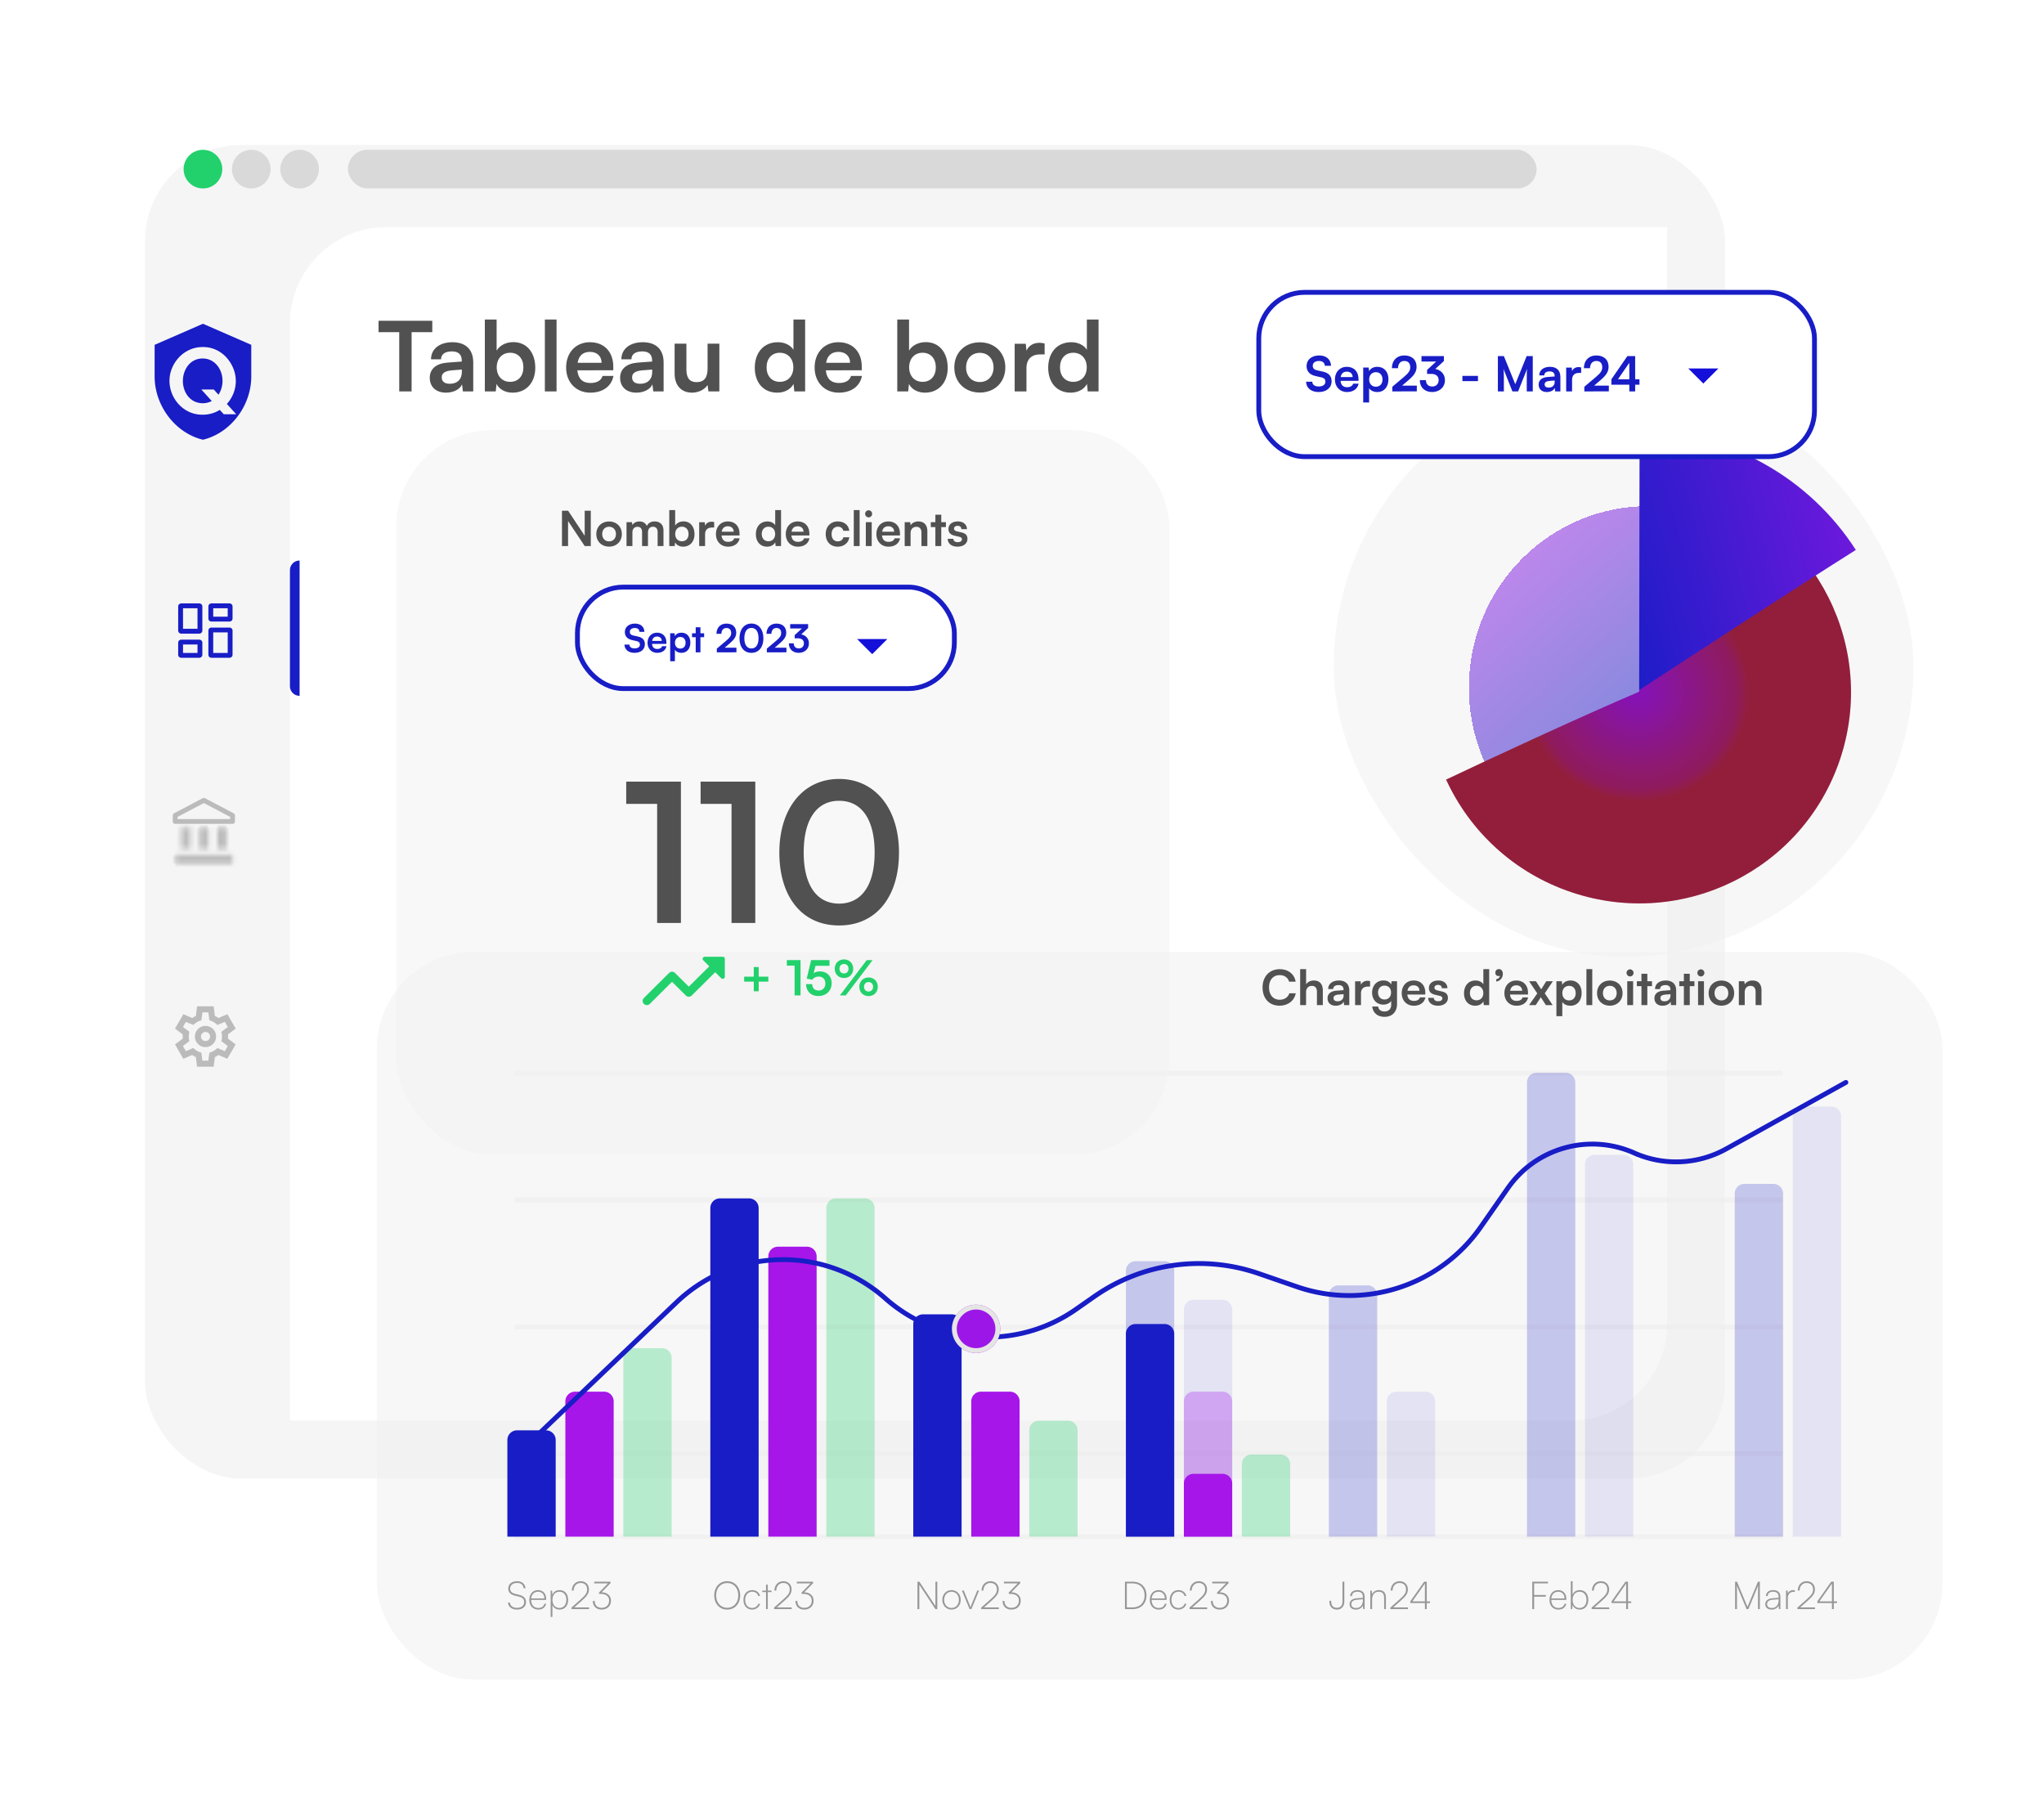 <svg xmlns="http://www.w3.org/2000/svg" width="423" height="373" fill="none"><g filter="url(#a)"><rect width="327" height="276" x="20" y="20" fill="#F5F5F5" rx="20"/></g><g filter="url(#b)"><path fill="#fff" d="M62 69c0-11.046 8.954-20 20-20h265v227c0 11.046-8.954 20-20 20H62V69Z"/></g><path fill="#515151" d="M78.34 68.74v-2.36h11.12v2.36h-4.28V81h-2.56V68.74h-4.28Zm13.977 12.52c-2.1 0-3.38-1.22-3.38-3.08 0-1.82 1.32-2.96 3.66-3.14l2.96-.22v-.22c0-1.34-.8-1.88-2.04-1.88-1.44 0-2.24.6-2.24 1.64h-2.08c0-2.14 1.76-3.54 4.44-3.54 2.66 0 4.3 1.44 4.3 4.18v6h-2.14l-.18-1.46c-.42 1.02-1.76 1.72-3.3 1.72Zm.8-1.84c1.5 0 2.46-.9 2.46-2.42v-.52l-2.06.16c-1.52.14-2.1.64-2.1 1.44 0 .9.6 1.34 1.7 1.34Zm9.477 1.58h-2.26V66.12h2.44v6.44c.64-1.1 1.96-1.76 3.46-1.76 2.82 0 4.54 2.2 4.54 5.32 0 3.04-1.86 5.14-4.7 5.14-1.48 0-2.74-.66-3.32-1.8l-.16 1.54Zm.2-4.98c0 1.78 1.1 3 2.78 3 1.72 0 2.74-1.24 2.74-3s-1.02-3.02-2.74-3.02c-1.68 0-2.78 1.24-2.78 3.02ZM115.177 81h-2.42V66.12h2.42V81Zm6.98.26c-2.94 0-5-2.14-5-5.2 0-3.1 2.02-5.24 4.92-5.24 2.96 0 4.84 1.98 4.84 5.06v.74l-7.44.02c.18 1.74 1.1 2.62 2.72 2.62 1.34 0 2.22-.52 2.5-1.46h2.26c-.42 2.16-2.22 3.46-4.8 3.46Zm-.06-8.44c-1.44 0-2.32.78-2.56 2.26h4.96c0-1.36-.94-2.26-2.4-2.26Zm9.615 8.44c-2.1 0-3.38-1.22-3.38-3.08 0-1.82 1.32-2.96 3.66-3.14l2.96-.22v-.22c0-1.34-.8-1.88-2.04-1.88-1.44 0-2.24.6-2.24 1.64h-2.08c0-2.14 1.76-3.54 4.44-3.54 2.66 0 4.3 1.44 4.3 4.18v6h-2.14l-.18-1.46c-.42 1.02-1.76 1.72-3.3 1.72Zm.8-1.84c1.5 0 2.46-.9 2.46-2.42v-.52l-2.06.16c-1.52.14-2.1.64-2.1 1.44 0 .9.6 1.34 1.7 1.34Zm13.917-8.3h2.44V81h-2.26l-.18-1.32c-.6.94-1.88 1.58-3.2 1.58-2.28 0-3.62-1.54-3.62-3.96v-6.18h2.44v5.32c0 1.88.74 2.64 2.1 2.64 1.54 0 2.28-.9 2.28-2.78v-5.18Zm14.411 10.14c-2.86 0-4.64-2.1-4.64-5.16 0-3.08 1.8-5.28 4.78-5.28 1.38 0 2.6.58 3.22 1.56v-6.26h2.42V81h-2.24l-.16-1.54c-.6 1.14-1.88 1.8-3.38 1.8Zm.54-2.24c1.7 0 2.8-1.22 2.8-3s-1.1-3.02-2.8-3.02c-1.7 0-2.74 1.26-2.74 3.02s1.04 3 2.74 3Zm12.202 2.24c-2.94 0-5-2.14-5-5.2 0-3.1 2.02-5.24 4.92-5.24 2.96 0 4.84 1.98 4.84 5.06v.74l-7.44.02c.18 1.74 1.1 2.62 2.72 2.62 1.34 0 2.22-.52 2.5-1.46h2.26c-.42 2.16-2.22 3.46-4.8 3.46Zm-.06-8.44c-1.44 0-2.32.78-2.56 2.26h4.96c0-1.36-.94-2.26-2.4-2.26ZM187.946 81h-2.26V66.12h2.44v6.44c.64-1.1 1.96-1.76 3.46-1.76 2.82 0 4.54 2.2 4.54 5.32 0 3.04-1.86 5.14-4.7 5.14-1.48 0-2.74-.66-3.32-1.8l-.16 1.54Zm.2-4.98c0 1.78 1.1 3 2.78 3 1.72 0 2.74-1.24 2.74-3s-1.02-3.02-2.74-3.02c-1.68 0-2.78 1.24-2.78 3.02Zm9.343.02c0-3.08 2.22-5.2 5.28-5.2s5.28 2.12 5.28 5.2-2.22 5.2-5.28 5.2-5.28-2.12-5.28-5.2Zm2.44 0c0 1.8 1.16 3.02 2.84 3.02s2.84-1.22 2.84-3.02-1.16-3.02-2.84-3.02-2.84 1.22-2.84 3.02Zm16.254-4.96v2.26h-.9c-1.76 0-2.86.94-2.86 2.86V81h-2.44v-9.86h2.3l.14 1.44c.42-.98 1.36-1.64 2.68-1.64.34 0 .68.04 1.08.14Zm5.379 10.18c-2.86 0-4.64-2.1-4.64-5.16 0-3.08 1.8-5.28 4.78-5.28 1.38 0 2.6.58 3.22 1.56v-6.26h2.42V81h-2.24l-.16-1.54c-.6 1.14-1.88 1.8-3.38 1.8Zm.54-2.24c1.7 0 2.8-1.22 2.8-3s-1.1-3.02-2.8-3.02c-1.7 0-2.74 1.26-2.74 3.02s1.04 3 2.74 3Z"/><g fill="#181DC6" clip-path="url(#c)"><path d="M44.947 75.612a3.99 3.99 0 0 0-1.287-1.03 3.722 3.722 0 0 0-1.714-.39 3.78 3.78 0 0 0-1.772.4 3.82 3.82 0 0 0-1.277 1.069 4.944 4.944 0 0 0-.782 1.487 5.444 5.444 0 0 0 .01 3.403c.172.536.444 1.037.802 1.477.35.429.789.78 1.287 1.03a4.071 4.071 0 0 0 3.495-.008c.039-.02.08-.042.115-.063l-2.155-2.378h2.575l.971 1.07a4.99 4.99 0 0 0 .568-1.194 5.37 5.37 0 0 0 .267-1.663 5.306 5.306 0 0 0-.287-1.73 4.764 4.764 0 0 0-.816-1.48Z"/><path d="m42 67-10 4.363v6.546C32 83.963 36.267 89.626 42 91c5.733-1.374 10-7.037 10-13.09v-6.547L42 67Zm4.303 18.723-.816-.9a7.026 7.026 0 0 1-.817.433 6.623 6.623 0 0 1-2.743.564 6.478 6.478 0 0 1-2.802-.593 6.79 6.79 0 0 1-2.159-1.585 7.273 7.273 0 0 1-1.397-2.245 6.955 6.955 0 0 1-.495-2.577 6.753 6.753 0 0 1 .526-2.634 7.434 7.434 0 0 1 1.445-2.237 6.858 6.858 0 0 1 2.179-1.555 6.584 6.584 0 0 1 2.762-.574 6.366 6.366 0 0 1 2.783.603c.82.389 1.552.938 2.148 1.614a7.696 7.696 0 0 1 1.387 2.255 6.896 6.896 0 0 1-.02 5.183 7.3 7.3 0 0 1-1.333 2.121l1.927 2.127h-2.575Z"/></g><circle cx="42" cy="35" r="4" fill="#22D16C"/><circle cx="52" cy="35" r="4" fill="#D9D9D9"/><circle cx="62" cy="35" r="4" fill="#D9D9D9"/><rect width="246" height="8" x="72" y="31" fill="#D9D9D9" rx="4"/><path stroke="#181DC6" d="M41.25 130.625H37.5a.127.127 0 0 1-.125-.125v-5c0-.068.057-.125.125-.125h3.75c.068 0 .125.057.125.125v5a.127.127 0 0 1-.125.125Zm0 5H37.5a.127.127 0 0 1-.125-.125V133c0-.068.057-.125.125-.125h3.75c.068 0 .125.057.125.125v2.5a.127.127 0 0 1-.125.125Zm6.25 0h-3.75a.127.127 0 0 1-.125-.125v-5c0-.068.057-.125.125-.125h3.75c.068 0 .125.057.125.125v5a.127.127 0 0 1-.125.125ZM43.625 128v-2.5c0-.068.057-.125.125-.125h3.75c.068 0 .125.057.125.125v2.5a.127.127 0 0 1-.125.125h-3.75a.127.127 0 0 1-.125-.125Z"/><mask id="d" fill="#fff"><path d="M45 171.25v4.375h1.875v-4.375m-10.625 7.5h11.875v-1.875H36.25m5-5.625v4.375h1.875v-4.375m-5.625 0v4.375h1.875v-4.375H37.5Z"/></mask><path fill="#BBB" d="M41.25 171.75h1.875v-1H41.25v1Zm3.75 0h1.875v-1H45v1Zm-9.25 5.125v1.875h1v-1.875h-1Zm9.25-1.25h-1v1h1v-1Zm1.875 0v1h1v-1h-1Zm1.25 3.125v1h1v-1h-1Zm0-1.875h1v-1h-1v1Zm-6.875-1.25h-1v1h1v-1Zm1.875 0v1h1v-1h-1ZM37.5 171.25v-1h-1v1h1Zm0 4.375h-1v1h1v-1Zm1.875 0v1h1v-1h-1Zm0-4.375h1v-1h-1v1Zm4.625 0v4.375h2v-4.375h-2Zm1 5.375h1.875v-2H45v2Zm2.875-1v-4.375h-2v4.375h2ZM36.25 179.75h11.875v-2H36.25v2Zm12.875-1v-1.875h-2v1.875h2Zm-1-2.875H36.25v2h11.875v-2Zm-7.875-4.625v4.375h2v-4.375h-2Zm1 5.375h1.875v-2H41.25v2Zm2.875-1v-4.375h-2v4.375h2ZM36.5 171.25v4.375h2v-4.375h-2Zm1 5.375h1.875v-2H37.5v2Zm2.875-1v-4.375h-2v4.375h2Zm-1-5.375H37.5v2h1.875v-2Z" mask="url(#d)"/><path stroke="#BBB" stroke-linejoin="round" d="m36.25 168.75 5.938-3.125 5.937 3.125V170H36.25v-1.25Z"/><path fill="#181DC6" d="M60 118a2 2 0 0 1 2-2v28a2 2 0 0 1-2-2v-24Z"/><path fill="#BBB" d="m40.781 220.75-.25-2a2.37 2.37 0 0 1-.383-.188 4.78 4.78 0 0 1-.351-.234l-1.86.781-1.718-2.968 1.61-1.219a1.493 1.493 0 0 1-.017-.211v-.422c0-.068.006-.138.016-.211l-1.61-1.219 1.72-2.968 1.859.781a3.901 3.901 0 0 1 .734-.422l.25-2h3.438l.25 2c.135.052.263.115.383.188.12.072.237.151.351.234l1.86-.781 1.718 2.968-1.61 1.219c.011.073.017.143.017.211v.422c0 .068-.01.138-.032.211l1.61 1.219-1.72 2.968-1.843-.781a4.118 4.118 0 0 1-.36.234c-.124.073-.25.136-.374.188l-.25 2H40.78Zm1.75-4.062c.604 0 1.12-.214 1.547-.641.427-.427.64-.943.64-1.547s-.213-1.12-.64-1.547a2.108 2.108 0 0 0-1.547-.641c-.614 0-1.133.214-1.555.641a2.118 2.118 0 0 0-.632 1.547c0 .604.21 1.12.632 1.547a2.1 2.1 0 0 0 1.555.641Zm0-1.25a.907.907 0 0 1-.664-.274.903.903 0 0 1-.273-.664c0-.26.091-.482.273-.664a.902.902 0 0 1 .664-.274.91.91 0 0 1 .665.274.903.903 0 0 1 .273.664c0 .26-.092.482-.274.664a.902.902 0 0 1-.664.274Zm-.656 4.062h1.234l.22-1.656a3.52 3.52 0 0 0 .898-.368 3.74 3.74 0 0 0 .757-.585l1.547.64.61-1.062-1.344-1.016a2.21 2.21 0 0 0 .11-.46 3.864 3.864 0 0 0 0-.985 2.219 2.219 0 0 0-.11-.461l1.344-1.016-.61-1.062-1.547.656a3.447 3.447 0 0 0-1.656-.969l-.203-1.656h-1.234l-.22 1.656a3.504 3.504 0 0 0-.897.368 3.774 3.774 0 0 0-.758.585l-1.547-.64-.61 1.062 1.344 1a2.56 2.56 0 0 0-.11.469 3.774 3.774 0 0 0 0 .984c.022.157.058.313.11.469l-1.344 1.016.61 1.062 1.547-.656c.229.24.482.44.758.602.276.162.575.284.898.367l.203 1.656Z"/><rect width="324" height="150.592" x="78" y="197" fill="#F1F1F1" opacity=".5" rx="20"/><path stroke="#EFECEC" stroke-opacity=".5" d="M106.521 318h262.395m-262.395-17.183h262.395m-262.395-26.24h262.395m-262.395-26.239h262.395m-262.395-26.239h262.395"/><g fill="#181DC6" opacity=".3"><path fill-opacity=".75" d="M275 268a2 2 0 0 1 2-2h6a2 2 0 0 1 2 2v50h-10v-50Zm41-44a2 2 0 0 1 2-2h6a2 2 0 0 1 2 2v94h-10v-94Zm43 23a2 2 0 0 1 2-2h6a2 2 0 0 1 2 2v71h-10v-71Z"/><path fill-opacity=".3" d="M287 290a2 2 0 0 1 2-2h6a2 2 0 0 1 2 2v28h-10v-28Zm41-49a2 2 0 0 1 2-2h6a2 2 0 0 1 2 2v77h-10v-77Zm43-10a2 2 0 0 1 2-2h6a2 2 0 0 1 2 2v87h-10v-87Z"/><path fill-opacity=".75" d="M233 263a2 2 0 0 1 2-2h6a2 2 0 0 1 2 2v55h-10v-55Z"/><path fill-opacity=".3" d="M245 271a2 2 0 0 1 2-2h6a2 2 0 0 1 2 2v47h-10v-47Z"/></g><path fill="#A616E9" d="M245 290a2 2 0 0 1 2-2h6a2 2 0 0 1 2 2v28h-10v-28Z" opacity=".3"/><path fill="#181DC6" d="M233 276a2 2 0 0 1 2-2h6a2 2 0 0 1 2 2v42h-10v-42Zm-44-2a2 2 0 0 1 2-2h6a2 2 0 0 1 2 2v44h-10v-44Zm-42-24a2 2 0 0 1 2-2h6a2 2 0 0 1 2 2v68h-10v-68Zm-42 48a2 2 0 0 1 2-2h6a2 2 0 0 1 2 2v20h-10v-20Z"/><path fill="#22D16C" fill-opacity=".3" d="M129 281a2 2 0 0 1 2-2h6a2 2 0 0 1 2 2v37h-10v-37Zm42-31a2 2 0 0 1 2-2h6a2 2 0 0 1 2 2v68h-10v-68Zm42 46a2 2 0 0 1 2-2h6a2 2 0 0 1 2 2v22h-10v-22Zm44 7a2 2 0 0 1 2-2h6a2 2 0 0 1 2 2v15h-10v-15Z"/><path fill="#A616E9" d="M245 307a2 2 0 0 1 2-2h6a2 2 0 0 1 2 2v11h-10v-11Zm-44-17a2 2 0 0 1 2-2h6a2 2 0 0 1 2 2v28h-10v-28Zm-42-30a2 2 0 0 1 2-2h6a2 2 0 0 1 2 2v58h-10v-58Zm-42 30a2 2 0 0 1 2-2h6a2 2 0 0 1 2 2v28h-10v-28Z"/><path fill="#979797" d="M105.183 328.752c0-.928.728-1.528 1.848-1.528.976 0 1.624.544 1.736 1.456h-.4c-.08-.704-.56-1.104-1.336-1.104-.88 0-1.464.464-1.464 1.176 0 .544.328.904.976 1.072l1.008.256c.856.216 1.312.728 1.312 1.456 0 .952-.736 1.56-1.872 1.56-1.064 0-1.784-.552-1.872-1.44h.408c.032.648.616 1.08 1.464 1.08.904 0 1.488-.464 1.488-1.192 0-.56-.328-.936-1-1.104l-.984-.248c-.856-.216-1.312-.704-1.312-1.44Zm6.207 4.344c-1.112 0-1.848-.8-1.848-2.008 0-1.2.728-2.024 1.8-2.024 1 0 1.688.72 1.688 1.768v.256h-3.12c.032 1.048.576 1.672 1.48 1.672.68 0 1.112-.296 1.264-.864h.376c-.224.792-.776 1.2-1.64 1.2Zm-.048-3.696c-.784 0-1.336.544-1.424 1.384h2.736c0-.832-.52-1.384-1.312-1.384Zm2.613 5.224v-5.464h.296l.056.864c.288-.656.84-.96 1.504-.96 1.128 0 1.768.88 1.768 2.016 0 1.136-.64 2.016-1.768 2.016-.68 0-1.208-.304-1.488-.928v2.456h-.368Zm.376-3.544c0 .968.52 1.68 1.44 1.68.912 0 1.432-.712 1.432-1.68 0-.976-.52-1.68-1.432-1.68-.92 0-1.44.704-1.44 1.68Zm7.578 1.92h-3.648v-.32l1.8-1.592c1.168-1.032 1.44-1.44 1.44-2.168 0-.824-.512-1.336-1.336-1.336-.848 0-1.424.624-1.456 1.576h-.384c.04-1.168.776-1.936 1.856-1.936 1.008 0 1.704.688 1.704 1.672 0 .84-.344 1.368-1.6 2.472l-1.448 1.28h3.072V333Zm2.407-3.152h-.352v-.28l1.856-1.896h-2.856v-.352h3.376v.32l-1.848 1.88c1.168 0 1.952.696 1.952 1.728 0 1.104-.784 1.848-1.936 1.848-1.12 0-1.824-.696-1.824-1.792h.384c0 .888.552 1.432 1.44 1.432.944 0 1.552-.592 1.552-1.504 0-.872-.64-1.384-1.744-1.384Zm28.861.312c0 1.72-1.112 2.936-2.688 2.936s-2.68-1.216-2.68-2.936 1.112-2.936 2.68-2.936c1.576 0 2.688 1.216 2.688 2.936Zm-.392 0c0-1.512-.944-2.568-2.296-2.568-1.344 0-2.288 1.056-2.288 2.568s.944 2.568 2.288 2.568c1.352 0 2.296-1.056 2.296-2.568Zm1.07.936c0-1.216.72-2.032 1.824-2.032.824 0 1.44.488 1.616 1.216h-.376c-.16-.568-.672-.888-1.24-.888-.856 0-1.464.656-1.464 1.696 0 .992.56 1.672 1.416 1.672.616 0 1.128-.352 1.304-.872h.376c-.208.728-.864 1.208-1.68 1.208-1.056 0-1.776-.8-1.776-2Zm5.038 1.904h-.368v-3.52h-.776v-.32h.776v-1.216h.368v1.216h.776v.32h-.776V333Zm4.946 0h-3.648v-.32l1.8-1.592c1.168-1.032 1.44-1.44 1.44-2.168 0-.824-.512-1.336-1.336-1.336-.848 0-1.424.624-1.456 1.576h-.384c.04-1.168.776-1.936 1.856-1.936 1.008 0 1.704.688 1.704 1.672 0 .84-.344 1.368-1.6 2.472l-1.448 1.28h3.072V333Zm2.407-3.152h-.352v-.28l1.856-1.896h-2.856v-.352h3.376v.32l-1.848 1.88c1.168 0 1.952.696 1.952 1.728 0 1.104-.784 1.848-1.936 1.848-1.12 0-1.824-.696-1.824-1.792h.384c0 .888.552 1.432 1.44 1.432.944 0 1.552-.592 1.552-1.504 0-.872-.64-1.384-1.744-1.384ZM190.249 333h-.384v-5.68h.392l3.328 5.032v-5.032h.384V333h-.384l-3.336-5.048V333Zm4.762-1.92c0-1.16.808-2.016 1.904-2.016 1.096 0 1.904.856 1.904 2.016 0 1.16-.808 2.016-1.904 2.016-1.096 0-1.904-.856-1.904-2.016Zm.376 0c0 .984.632 1.68 1.528 1.68s1.528-.696 1.528-1.68-.632-1.68-1.528-1.68-1.528.696-1.528 1.68Zm5.265 1.92-1.592-3.84h.392l1.144 2.792c.08.2.16.4.248.672.08-.272.16-.456.248-.672l1.144-2.792h.384l-1.592 3.84h-.376Zm6.055 0h-3.648v-.32l1.8-1.592c1.168-1.032 1.44-1.44 1.44-2.168 0-.824-.512-1.336-1.336-1.336-.848 0-1.424.624-1.456 1.576h-.384c.04-1.168.776-1.936 1.856-1.936 1.008 0 1.704.688 1.704 1.672 0 .84-.344 1.368-1.6 2.472l-1.448 1.28h3.072V333Zm2.406-3.152h-.352v-.28l1.856-1.896h-2.856v-.352h3.376v.32l-1.848 1.88c1.168 0 1.952.696 1.952 1.728 0 1.104-.784 1.848-1.936 1.848-1.12 0-1.824-.696-1.824-1.792h.384c0 .888.552 1.432 1.44 1.432.944 0 1.552-.592 1.552-1.504 0-.872-.64-1.384-1.744-1.384ZM359.461 333h-.384v-5.68h.384l2.176 5.216 2.168-5.216h.392V333h-.384v-3.112c0-.928.016-1.408.04-1.784L361.829 333h-.384l-2.024-4.872c.016.16.04.824.04 1.76V333Zm7.155.096c-.824 0-1.296-.456-1.296-1.112 0-.704.544-1.152 1.44-1.224l1.32-.104v-.144c0-.864-.512-1.112-1.12-1.112-.712 0-1.136.336-1.136.896h-.368c0-.752.608-1.232 1.512-1.232.824 0 1.48.4 1.48 1.392V333h-.296l-.072-.72c-.264.52-.8.816-1.464.816Zm.048-.328c.904 0 1.416-.656 1.416-1.6v-.208l-1.288.104c-.776.064-1.104.44-1.104.912 0 .528.4.792.976.792Zm4.781-3.664v.32h-.288c-.712 0-1.176.52-1.176 1.24V333h-.368v-3.84h.344l.032.616c.152-.432.576-.712 1.12-.712.12 0 .208.008.336.04Zm4.17 3.896h-3.648v-.32l1.8-1.592c1.168-1.032 1.44-1.44 1.44-2.168 0-.824-.512-1.336-1.336-1.336-.848 0-1.424.624-1.456 1.576h-.384c.04-1.168.776-1.936 1.856-1.936 1.008 0 1.704.688 1.704 1.672 0 .84-.344 1.368-1.6 2.472l-1.448 1.28h3.072V333Zm.909-1.608h2.592v-3.688l-2.592 3.688Zm3.64.352h-.664V333h-.384v-1.256h-3.024v-.352l2.872-4.072h.536v4.072h.664v.352Zm-60.264-1.32h-2.416V333h-.384v-5.68h3.264v.352h-2.88v2.4h2.416v.352Zm2.609 2.672c-1.112 0-1.848-.8-1.848-2.008 0-1.2.728-2.024 1.8-2.024 1 0 1.688.72 1.688 1.768v.256h-3.12c.032 1.048.576 1.672 1.48 1.672.68 0 1.112-.296 1.264-.864h.376c-.224.792-.776 1.2-1.64 1.2Zm-.048-3.696c-.784 0-1.336.544-1.424 1.384h2.736c0-.832-.52-1.384-1.312-1.384Zm2.909 3.6h-.296v-5.776h.368v2.768c.28-.624.808-.928 1.488-.928 1.128 0 1.768.88 1.768 2.016 0 1.136-.64 2.016-1.768 2.016-.664 0-1.216-.304-1.504-.96l-.056.864Zm.08-1.92c0 .976.52 1.68 1.44 1.68.912 0 1.432-.704 1.432-1.68 0-.968-.52-1.68-1.432-1.68-.92 0-1.44.712-1.44 1.68Zm7.579 1.92h-3.648v-.32l1.8-1.592c1.168-1.032 1.44-1.44 1.44-2.168 0-.824-.512-1.336-1.336-1.336-.848 0-1.424.624-1.456 1.576h-.384c.04-1.168.776-1.936 1.856-1.936 1.008 0 1.704.688 1.704 1.672 0 .84-.344 1.368-1.6 2.472l-1.448 1.28h3.072V333Zm.909-1.608h2.592v-3.688l-2.592 3.688Zm3.64.352h-.664V333h-.384v-1.256h-3.024v-.352l2.872-4.072h.536v4.072h.664v.352Zm-62.468-.288v-.176h.376v.176c0 .776.416 1.272 1.168 1.272.792 0 1.168-.512 1.168-1.272v-4.136h.384v4.136c0 1.048-.648 1.64-1.56 1.64-.952 0-1.536-.656-1.536-1.64Zm5.473 1.64c-.824 0-1.296-.456-1.296-1.112 0-.704.544-1.152 1.44-1.224l1.32-.104v-.144c0-.864-.512-1.112-1.12-1.112-.712 0-1.136.336-1.136.896h-.368c0-.752.608-1.232 1.512-1.232.824 0 1.48.4 1.48 1.392V333h-.296l-.072-.72c-.264.52-.8.816-1.464.816Zm.048-.328c.904 0 1.416-.656 1.416-1.6v-.208l-1.288.104c-.776.064-1.104.44-1.104.912 0 .528.4.792.976.792Zm3.318.232h-.368v-3.84h.296l.08.744c.256-.536.784-.84 1.36-.84 1.088 0 1.496.64 1.496 1.6V333h-.368v-2.264c0-1.016-.44-1.336-1.136-1.336-.872 0-1.36.648-1.36 1.616V333Zm7.43 0h-3.648v-.32l1.8-1.592c1.168-1.032 1.44-1.44 1.44-2.168 0-.824-.512-1.336-1.336-1.336-.848 0-1.424.624-1.456 1.576h-.384c.04-1.168.776-1.936 1.856-1.936 1.008 0 1.704.688 1.704 1.672 0 .84-.344 1.368-1.6 2.472l-1.448 1.28h3.072V333Zm.909-1.608h2.592v-3.688l-2.592 3.688Zm3.64.352h-.664V333h-.384v-1.256h-3.024v-.352l2.872-4.072h.536v4.072h.664v.352ZM234.398 333h-1.592v-5.68h1.592c1.72 0 2.864 1.136 2.864 2.84s-1.144 2.84-2.864 2.84Zm0-5.328h-1.208v4.976h1.208c1.496 0 2.472-.976 2.472-2.488 0-1.52-.96-2.488-2.472-2.488Zm5.395 5.424c-1.112 0-1.848-.8-1.848-2.008 0-1.2.728-2.024 1.8-2.024 1 0 1.688.72 1.688 1.768v.256h-3.12c.032 1.048.576 1.672 1.48 1.672.68 0 1.112-.296 1.264-.864h.376c-.224.792-.776 1.2-1.64 1.2Zm-.048-3.696c-.784 0-1.336.544-1.424 1.384h2.736c0-.832-.52-1.384-1.312-1.384Zm2.325 1.696c0-1.216.72-2.032 1.824-2.032.824 0 1.44.488 1.616 1.216h-.376c-.16-.568-.672-.888-1.24-.888-.856 0-1.464.656-1.464 1.696 0 .992.56 1.672 1.416 1.672.616 0 1.128-.352 1.304-.872h.376c-.208.728-.864 1.208-1.68 1.208-1.056 0-1.776-.8-1.776-2Zm7.743 1.904h-3.648v-.32l1.8-1.592c1.168-1.032 1.44-1.44 1.44-2.168 0-.824-.512-1.336-1.336-1.336-.848 0-1.424.624-1.456 1.576h-.384c.04-1.168.776-1.936 1.856-1.936 1.008 0 1.704.688 1.704 1.672 0 .84-.344 1.368-1.6 2.472l-1.448 1.28h3.072V333Zm2.406-3.152h-.352v-.28l1.856-1.896h-2.856v-.352h3.376v.32l-1.848 1.88c1.168 0 1.952.696 1.952 1.728 0 1.104-.784 1.848-1.936 1.848-1.12 0-1.824-.696-1.824-1.792h.384c0 .888.552 1.432 1.44 1.432.944 0 1.552-.592 1.552-1.504 0-.872-.64-1.384-1.744-1.384Z"/><g filter="url(#e)"><path stroke="#181DC6" stroke-linecap="round" d="m105 298 33.997-32.48c12.002-11.467 30.79-11.825 43.219-.822v0c11.048 9.778 27.357 10.714 39.451 2.264l3.807-2.66a37.826 37.826 0 0 1 34.012-4.747l7.912 2.732c14.023 4.842 29.556-.211 38.046-12.377l5.593-8.016c5.85-8.383 16.823-11.44 26.164-7.289v0a21.341 21.341 0 0 0 19.027-.845L381 220"/></g><g filter="url(#f)"><circle cx="200" cy="271" r="5" fill="#9D16E8"/><circle cx="200" cy="271" r="4.5" stroke="#E5E5E5"/></g><g filter="url(#g)" opacity=".5"><rect width="160" height="150" x="78" y="85" fill="#F1F1F1" rx="20"/></g><path fill="#515151" d="M135.994 166.36h-6.4v-4.6h11.32V191h-4.92v-24.64Zm15.391 0h-6.4v-4.6h11.32V191h-4.92v-24.64Zm9.898 10.08c0-9.08 4.88-15.24 12.36-15.24 7.48 0 12.4 6.16 12.4 15.24 0 9.04-4.64 15.08-12.4 15.08-7.76 0-12.36-6.04-12.36-15.08Zm5.04 0c0 6.76 2.72 10.56 7.32 10.56 4.64 0 7.36-3.8 7.36-10.56 0-6.92-2.72-10.72-7.36-10.72-4.6 0-7.32 3.8-7.32 10.72ZM117.56 113h-1.26v-7.31h1.27l3.43 5.18v-5.18h1.26V113H121l-3.44-5.18V113Zm5.848-2.48c0-1.54 1.11-2.6 2.64-2.6s2.64 1.06 2.64 2.6-1.11 2.6-2.64 2.6-2.64-1.06-2.64-2.6Zm1.22 0c0 .9.58 1.51 1.42 1.51s1.42-.61 1.42-1.51-.58-1.51-1.42-1.51-1.42.61-1.42 1.51Zm6.247 2.48h-1.22v-4.94h1.12l.1.58c.25-.41.75-.73 1.46-.73.75 0 1.27.37 1.53.94.25-.57.83-.94 1.58-.94 1.2 0 1.86.72 1.86 1.86V113h-1.21v-2.91c0-.71-.38-1.08-.96-1.08-.59 0-1.04.38-1.04 1.19v2.8h-1.22v-2.92c0-.69-.37-1.06-.95-1.06s-1.05.38-1.05 1.18v2.8Zm8.758 0h-1.13v-7.44h1.22v3.22c.32-.55.98-.88 1.73-.88 1.41 0 2.27 1.1 2.27 2.66 0 1.52-.93 2.57-2.35 2.57-.74 0-1.37-.33-1.66-.9l-.08.77Zm.1-2.49c0 .89.55 1.5 1.39 1.5.86 0 1.37-.62 1.37-1.5s-.51-1.51-1.37-1.51c-.84 0-1.39.62-1.39 1.51Zm8.061-2.47v1.13h-.45c-.88 0-1.43.47-1.43 1.43v2.4h-1.22v-4.93h1.15l.07.72c.21-.49.68-.82 1.34-.82.17 0 .34.02.54.07Zm2.87 5.09c-1.47 0-2.5-1.07-2.5-2.6 0-1.55 1.01-2.62 2.46-2.62 1.48 0 2.42.99 2.42 2.53v.37l-3.72.01c.09.87.55 1.31 1.36 1.31.67 0 1.11-.26 1.25-.73h1.13c-.21 1.08-1.11 1.73-2.4 1.73Zm-.03-4.22c-.72 0-1.16.39-1.28 1.13h2.48c0-.68-.47-1.13-1.2-1.13Zm8.112 4.22c-1.43 0-2.32-1.05-2.32-2.58 0-1.54.9-2.64 2.39-2.64.69 0 1.3.29 1.61.78v-3.13h1.21V113h-1.12l-.08-.77c-.3.57-.94.9-1.69.9Zm.27-1.12c.85 0 1.4-.61 1.4-1.5s-.55-1.51-1.4-1.51c-.85 0-1.37.63-1.37 1.51s.52 1.5 1.37 1.5Zm6.101 1.12c-1.47 0-2.5-1.07-2.5-2.6 0-1.55 1.01-2.62 2.46-2.62 1.48 0 2.42.99 2.42 2.53v.37l-3.72.01c.09.87.55 1.31 1.36 1.31.67 0 1.11-.26 1.25-.73h1.13c-.21 1.08-1.11 1.73-2.4 1.73Zm-.03-4.22c-.72 0-1.16.39-1.28 1.13h2.48c0-.68-.47-1.13-1.2-1.13Zm5.792 1.61c0-1.53 1.01-2.61 2.47-2.61 1.35 0 2.27.75 2.4 1.94h-1.22c-.14-.56-.55-.85-1.13-.85-.78 0-1.3.59-1.3 1.52s.48 1.51 1.26 1.51c.61 0 1.04-.3 1.17-.84h1.23c-.15 1.15-1.11 1.94-2.4 1.94-1.5 0-2.48-1.04-2.48-2.61Zm7.018 2.48h-1.21v-7.44h1.21V113Zm1.89-5.93a.74.74 0 0 1-.75-.74c0-.41.33-.73.75-.73a.736.736 0 0 1 0 1.47Zm-.61 5.93v-4.94h1.22V113h-1.22Zm4.69.13c-1.47 0-2.5-1.07-2.5-2.6 0-1.55 1.01-2.62 2.46-2.62 1.48 0 2.42.99 2.42 2.53v.37l-3.72.01c.09.87.55 1.31 1.36 1.31.67 0 1.11-.26 1.25-.73h1.13c-.21 1.08-1.11 1.73-2.4 1.73Zm-.03-4.22c-.72 0-1.16.39-1.28 1.13h2.48c0-.68-.47-1.13-1.2-1.13Zm4.607 4.09h-1.22v-4.94h1.13l.1.64c.31-.5.91-.79 1.58-.79 1.24 0 1.88.77 1.88 2.05V113h-1.22v-2.75c0-.83-.41-1.23-1.04-1.23-.75 0-1.21.52-1.21 1.32V113Zm6.348 0h-1.22v-3.92h-.95v-1.02h.95v-1.54h1.22v1.54h.96v1.02h-.96V113Zm1.339-1.5h1.16c.01.43.33.7.89.7.57 0 .88-.23.88-.59 0-.25-.13-.43-.57-.53l-.89-.21c-.89-.2-1.32-.62-1.32-1.41 0-.97.82-1.55 1.96-1.55 1.11 0 1.86.64 1.87 1.6h-1.16c-.01-.42-.29-.69-.76-.69-.48 0-.76.22-.76.59 0 .28.22.46.64.56l.89.21c.83.19 1.25.57 1.25 1.33 0 1-.85 1.62-2.07 1.62-1.23 0-2.01-.66-2.01-1.63Z"/><rect width="78" height="21" x="119.5" y="121.5" fill="#fff" rx="9.5"/><path fill="#181DC6" d="M129.312 130.784c0-1.024.848-1.736 2.08-1.736 1.184 0 1.936.656 1.968 1.712h-1.024c-.024-.504-.384-.8-.96-.8-.632 0-1.04.304-1.04.792 0 .416.224.648.712.76l.92.2c1 .216 1.488.728 1.488 1.6 0 1.088-.848 1.792-2.136 1.792-1.248 0-2.064-.664-2.088-1.712h1.024c.008.496.408.792 1.064.792.68 0 1.112-.296 1.112-.784 0-.392-.2-.624-.68-.728l-.928-.208c-.992-.216-1.512-.784-1.512-1.68Zm6.694 4.32c-1.176 0-2-.856-2-2.08 0-1.24.808-2.096 1.968-2.096 1.184 0 1.936.792 1.936 2.024v.296l-2.976.008c.072.696.44 1.048 1.088 1.048.536 0 .888-.208 1-.584h.904c-.168.864-.888 1.384-1.92 1.384Zm-.024-3.376c-.576 0-.928.312-1.024.904h1.984c0-.544-.376-.904-.96-.904Zm2.71 5.104v-5.784h.904l.064.6c.24-.456.76-.72 1.36-.72 1.112 0 1.848.808 1.848 2.048 0 1.232-.672 2.128-1.848 2.128-.592 0-1.104-.232-1.352-.632v2.36h-.976Zm.984-3.808c0 .712.44 1.2 1.112 1.2.688 0 1.096-.496 1.096-1.2s-.408-1.208-1.096-1.208c-.672 0-1.112.496-1.112 1.208ZM144.95 135h-.976v-3.136h-.76v-.816h.76v-1.232h.976v1.232h.768v.816h-.768V135Zm7.451-.008-4.056.008v-.768l1.912-1.616c.792-.672 1.056-1.056 1.056-1.616 0-.664-.36-1.04-.976-1.04-.64 0-1.04.448-1.048 1.2h-1.016c.008-1.28.824-2.112 2.064-2.112 1.248 0 2.024.712 2.024 1.896 0 .816-.448 1.432-1.336 2.192l-1.056.904h2.432v.952Zm.631-2.904c0-1.816.976-3.048 2.472-3.048s2.48 1.232 2.48 3.048c0 1.808-.928 3.016-2.48 3.016s-2.472-1.208-2.472-3.016Zm1.008 0c0 1.352.544 2.112 1.464 2.112.928 0 1.472-.76 1.472-2.112 0-1.384-.544-2.144-1.472-2.144-.92 0-1.464.76-1.464 2.144Zm8.712 2.904-4.056.008v-.768l1.912-1.616c.792-.672 1.056-1.056 1.056-1.616 0-.664-.36-1.04-.976-1.04-.64 0-1.04.448-1.048 1.2h-1.016c.008-1.28.824-2.112 2.064-2.112 1.248 0 2.024.712 2.024 1.896 0 .816-.448 1.432-1.336 2.192l-1.056.904h2.432v.952Zm2.414-2.888h-.712v-.664l1.504-1.384h-2.432v-.904h3.712v.816l-1.424 1.312c.896.176 1.592.832 1.592 1.864 0 1.2-.936 1.96-2.12 1.96-1.144 0-2.032-.704-2.032-1.968h1.008c0 .672.416 1.056 1.04 1.056.64 0 1.064-.416 1.064-1.064 0-.592-.384-1.024-1.2-1.024Z"/><path fill="#1410DA" d="m177.375 132.25 3.125 3.125 3.125-3.125h-6.25Z"/><rect width="78" height="21" x="119.5" y="121.5" stroke="#181DC6" rx="9.5"/><path fill="#22D16C" d="m145.535 198.733 1.251 1.243-4.239 4.209-2.857-2.838a.877.877 0 0 0-1.225 0l-5.211 5.185a.844.844 0 0 0-.188.937.875.875 0 0 0 .8.531.872.872 0 0 0 .612-.252l4.595-4.572 2.858 2.838a.867.867 0 0 0 1.224 0l4.856-4.813 1.25 1.242a.437.437 0 0 0 .664-.066.443.443 0 0 0 .075-.236v-3.71a.411.411 0 0 0-.426-.431h-3.726a.436.436 0 0 0-.403.263.433.433 0 0 0 .09.47Zm8.466 3.387h1.99v-1.99h1.02v1.99h1.99v1.02h-1.99v2h-1.02v-2h-1.99v-1.02Zm10.437-2.28h-1.6v-1.15h2.83V206h-1.23v-6.16Zm4.926 6.28c-1.53 0-2.54-.98-2.54-2.46h1.27c0 .83.49 1.32 1.3 1.32.86 0 1.41-.56 1.41-1.45 0-.85-.51-1.43-1.39-1.43-.56 0-1.07.28-1.33.66l-1.13-.24.9-3.83h3.81v1.18h-2.89l-.39 1.52c.35-.23.79-.36 1.29-.36 1.46 0 2.43.99 2.43 2.43 0 1.58-1.11 2.66-2.74 2.66Zm7.206-5.65c0 1.13-.8 1.92-1.91 1.92-1.11 0-1.91-.79-1.91-1.92 0-1.12.8-1.92 1.91-1.92 1.11 0 1.91.8 1.91 1.92Zm4.01-1.77-5.55 7.3h-1.22l5.55-7.3h1.22Zm-4.98 1.77c0-.58-.38-.98-.94-.98-.56 0-.93.4-.93.98s.38.98.93.98c.56 0 .94-.4.94-.98Zm6.05 3.74c0 1.12-.79 1.92-1.9 1.92-1.12 0-1.91-.8-1.91-1.92 0-1.12.79-1.92 1.91-1.92 1.11 0 1.9.8 1.9 1.92Zm-.97 0c0-.58-.38-.98-.93-.98-.56 0-.94.4-.94.98s.38.98.94.98c.55 0 .93-.4.93-.98Z"/><path fill="#515151" d="M264.796 208.12c-2.13 0-3.51-1.48-3.51-3.77 0-2.27 1.43-3.78 3.57-3.78 1.73 0 3.02 1.01 3.27 2.58h-1.35c-.25-.85-.98-1.35-1.95-1.35-1.35 0-2.2.98-2.2 2.54 0 1.55.86 2.55 2.2 2.55.99 0 1.75-.52 1.99-1.33h1.33c-.28 1.54-1.62 2.56-3.35 2.56Zm5.489-.12h-1.22v-7.44h1.23v3.14c.31-.48.89-.79 1.6-.79 1.22 0 1.86.77 1.86 2.05V208h-1.22v-2.75c0-.83-.41-1.23-1.03-1.23-.77 0-1.22.54-1.22 1.28v2.7Zm6.138.13c-1.05 0-1.69-.61-1.69-1.54 0-.91.66-1.48 1.83-1.57l1.48-.11v-.11c0-.67-.4-.94-1.02-.94-.72 0-1.12.3-1.12.82h-1.04c0-1.07.88-1.77 2.22-1.77 1.33 0 2.15.72 2.15 2.09v3h-1.07l-.09-.73c-.21.51-.88.86-1.65.86Zm.4-.92c.75 0 1.23-.45 1.23-1.21v-.26l-1.03.08c-.76.07-1.05.32-1.05.72 0 .45.3.67.85.67Zm6.709-4.17v1.13h-.45c-.88 0-1.43.47-1.43 1.43v2.4h-1.22v-4.93h1.15l.07.72c.21-.49.68-.82 1.34-.82.17 0 .34.02.54.07Zm.419 2.38c0-1.44.94-2.52 2.35-2.52.74 0 1.32.31 1.61.84l.07-.68h1.13v4.69c0 1.65-.99 2.68-2.59 2.68-1.42 0-2.39-.81-2.54-2.13h1.22c.08.64.57 1.02 1.32 1.02.84 0 1.38-.53 1.38-1.35v-.82c-.31.46-.92.75-1.63.75-1.4 0-2.32-1.05-2.32-2.48Zm1.23-.03c0 .83.53 1.45 1.33 1.45.84 0 1.36-.59 1.36-1.45 0-.84-.51-1.42-1.36-1.42-.81 0-1.33.61-1.33 1.42Zm7.402 2.74c-1.47 0-2.5-1.07-2.5-2.6 0-1.55 1.01-2.62 2.46-2.62 1.48 0 2.42.99 2.42 2.53v.37l-3.72.01c.09.87.55 1.31 1.36 1.31.67 0 1.11-.26 1.25-.73h1.13c-.21 1.08-1.11 1.73-2.4 1.73Zm-.03-4.22c-.72 0-1.16.39-1.28 1.13h2.48c0-.68-.47-1.13-1.2-1.13Zm3.007 2.59h1.16c.01.43.33.7.89.7.57 0 .88-.23.88-.59 0-.25-.13-.43-.57-.53l-.89-.21c-.89-.2-1.32-.62-1.32-1.41 0-.97.82-1.55 1.96-1.55 1.11 0 1.86.64 1.87 1.6h-1.16c-.01-.42-.29-.69-.76-.69-.48 0-.76.22-.76.59 0 .28.22.46.64.56l.89.21c.83.19 1.25.57 1.25 1.33 0 1-.85 1.62-2.07 1.62-1.23 0-2.01-.66-2.01-1.63Zm9.734 1.63c-1.43 0-2.32-1.05-2.32-2.58 0-1.54.9-2.64 2.39-2.64.69 0 1.3.29 1.61.78v-3.13h1.21V208h-1.12l-.08-.77c-.3.57-.94.9-1.69.9Zm.27-1.12c.85 0 1.4-.61 1.4-1.5s-.55-1.51-1.4-1.51c-.85 0-1.37.63-1.37 1.51s.52 1.5 1.37 1.5Zm5.441-5.48c0 .84-.56 1.49-1.36 1.59v-.48c.43-.08.74-.35.74-.7-.08.03-.17.05-.28.05-.36 0-.65-.25-.65-.69 0-.44.3-.75.74-.75.47 0 .81.38.81.98Zm2.828 6.6c-1.47 0-2.5-1.07-2.5-2.6 0-1.55 1.01-2.62 2.46-2.62 1.48 0 2.42.99 2.42 2.53v.37l-3.72.01c.09.87.55 1.31 1.36 1.31.67 0 1.11-.26 1.25-.73h1.13c-.21 1.08-1.11 1.73-2.4 1.73Zm-.03-4.22c-.72 0-1.16.39-1.28 1.13h2.48c0-.68-.47-1.13-1.2-1.13Zm4.022 4.09h-1.39l1.7-2.42-1.7-2.52h1.42l1.09 1.68 1.05-1.68h1.37l-1.68 2.5 1.63 2.44h-1.4l-1.05-1.63-1.04 1.63Zm4.267 2.29v-7.23h1.13l.08.75c.3-.57.95-.9 1.7-.9 1.39 0 2.31 1.01 2.31 2.56 0 1.54-.84 2.66-2.31 2.66-.74 0-1.38-.29-1.69-.79v2.95h-1.22Zm1.23-4.76c0 .89.55 1.5 1.39 1.5.86 0 1.37-.62 1.37-1.5s-.51-1.51-1.37-1.51c-.84 0-1.39.62-1.39 1.51Zm6.191 2.47h-1.21v-7.44h1.21V208Zm.99-2.48c0-1.54 1.11-2.6 2.64-2.6s2.64 1.06 2.64 2.6-1.11 2.6-2.64 2.6-2.64-1.06-2.64-2.6Zm1.22 0c0 .9.58 1.51 1.42 1.51s1.42-.61 1.42-1.51-.58-1.51-1.42-1.51-1.42.61-1.42 1.51Zm5.637-3.45a.74.74 0 0 1-.75-.74c0-.41.33-.73.75-.73a.736.736 0 0 1 0 1.47Zm-.61 5.93v-4.94h1.22V208h-1.22Zm4.161 0h-1.22v-3.92h-.95v-1.02h.95v-1.54h1.22v1.54h.96v1.02h-.96V208Zm3.159.13c-1.05 0-1.69-.61-1.69-1.54 0-.91.66-1.48 1.83-1.57l1.48-.11v-.11c0-.67-.4-.94-1.02-.94-.72 0-1.12.3-1.12.82h-1.04c0-1.07.88-1.77 2.22-1.77 1.33 0 2.15.72 2.15 2.09v3h-1.07l-.09-.73c-.21.51-.88.86-1.65.86Zm.4-.92c.75 0 1.23-.45 1.23-1.21v-.26l-1.03.08c-.76.07-1.05.32-1.05.72 0 .45.3.67.85.67Zm5.22.79h-1.22v-3.92h-.95v-1.02h.95v-1.54h1.22v1.54h.96v1.02h-.96V208Zm2.328-5.93a.74.74 0 0 1-.75-.74c0-.41.33-.73.75-.73a.736.736 0 0 1 0 1.47Zm-.61 5.93v-4.94h1.22V208h-1.22Zm2.191-2.48c0-1.54 1.11-2.6 2.64-2.6s2.64 1.06 2.64 2.6-1.11 2.6-2.64 2.6-2.64-1.06-2.64-2.6Zm1.22 0c0 .9.58 1.51 1.42 1.51s1.42-.61 1.42-1.51-.58-1.51-1.42-1.51-1.42.61-1.42 1.51Zm6.247 2.48h-1.22v-4.94h1.13l.1.64c.31-.5.91-.79 1.58-.79 1.24 0 1.88.77 1.88 2.05V208h-1.22v-2.75c0-.83-.41-1.23-1.04-1.23-.75 0-1.21.52-1.21 1.32V208Z"/><rect width="120" height="120" x="276" y="78" fill="#F1F1F1" opacity=".5" rx="60"/><g filter="url(#h)"><ellipse cx="336.981" cy="138.249" fill="url(#i)" fill-opacity=".5" rx="37" ry="37.5" shape-rendering="crispEdges" transform="rotate(3.605 336.981 138.249)"/></g><g filter="url(#j)"><path fill="url(#k)" d="M376.788 153.137c-7.685 22.911-32.55 35.233-55.539 27.522-11.987-4.02-21.097-12.694-25.981-23.323 8.289-3.945 27.887-13.046 39.896-18.161l13.915-41.484c22.988 7.711 35.394 32.535 27.709 55.446Z"/><path fill="#000" fill-opacity=".2" d="M376.788 153.137c-7.685 22.911-32.55 35.233-55.539 27.522-11.987-4.02-21.097-12.694-25.981-23.323 8.289-3.945 27.887-13.046 39.896-18.161l13.915-41.484c22.988 7.711 35.394 32.535 27.709 55.446Z"/></g><g filter="url(#l)"><path fill="url(#m)" d="m335.219 138.799.089-53.517c18.777.031 35.272 9.795 44.751 24.526-13.153 8.282-32.089 20.707-44.84 28.991Z"/></g><rect width="115" height="34" x="260.5" y="60.5" fill="#fff" rx="9.5"/><path fill="#181DC6" d="M270.39 75.73c0-1.28 1.06-2.17 2.6-2.17 1.48 0 2.42.82 2.46 2.14h-1.28c-.03-.63-.48-1-1.2-1-.79 0-1.3.38-1.3.99 0 .52.28.81.89.95l1.15.25c1.25.27 1.86.91 1.86 2 0 1.36-1.06 2.24-2.67 2.24-1.56 0-2.58-.83-2.61-2.14h1.28c.01.62.51.99 1.33.99.85 0 1.39-.37 1.39-.98 0-.49-.25-.78-.85-.91l-1.16-.26c-1.24-.27-1.89-.98-1.89-2.1Zm8.368 5.4c-1.47 0-2.5-1.07-2.5-2.6 0-1.55 1.01-2.62 2.46-2.62 1.48 0 2.42.99 2.42 2.53v.37l-3.72.01c.09.87.55 1.31 1.36 1.31.67 0 1.11-.26 1.25-.73h1.13c-.21 1.08-1.11 1.73-2.4 1.73Zm-.03-4.22c-.72 0-1.16.39-1.28 1.13h2.48c0-.68-.47-1.13-1.2-1.13Zm3.386 6.38v-7.23h1.13l.08.75c.3-.57.95-.9 1.7-.9 1.39 0 2.31 1.01 2.31 2.56 0 1.54-.84 2.66-2.31 2.66-.74 0-1.38-.29-1.69-.79v2.95h-1.22Zm1.23-4.76c0 .89.55 1.5 1.39 1.5.86 0 1.37-.62 1.37-1.5s-.51-1.51-1.37-1.51c-.84 0-1.39.62-1.39 1.51Zm9.862 2.46-5.07.01v-.96l2.39-2.02c.99-.84 1.32-1.32 1.32-2.02 0-.83-.45-1.3-1.22-1.3-.8 0-1.3.56-1.31 1.5h-1.27c.01-1.6 1.03-2.64 2.58-2.64 1.56 0 2.53.89 2.53 2.37 0 1.02-.56 1.79-1.67 2.74l-1.32 1.13h3.04v1.19Zm3.017-3.61h-.89v-.83l1.88-1.73h-3.04v-1.13h4.64v1.02l-1.78 1.64c1.12.22 1.99 1.04 1.99 2.33 0 1.5-1.17 2.45-2.65 2.45-1.43 0-2.54-.88-2.54-2.46h1.26c0 .84.52 1.32 1.3 1.32.8 0 1.33-.52 1.33-1.33 0-.74-.48-1.28-1.5-1.28Zm6.418 1.49v-1.08h3.22v1.08h-3.22ZM311.22 81h-1.24v-7.31h1.24l2.36 5.82 2.36-5.82h1.26V81h-1.24v-2.25c0-1.47 0-1.9.07-2.42L314.17 81h-1.18l-1.85-4.66c.07.44.08 1.13.08 2.04V81Zm8.888.13c-1.05 0-1.69-.61-1.69-1.54 0-.91.66-1.48 1.83-1.57l1.48-.11v-.11c0-.67-.4-.94-1.02-.94-.72 0-1.12.3-1.12.82h-1.04c0-1.07.88-1.77 2.22-1.77 1.33 0 2.15.72 2.15 2.09v3h-1.07l-.09-.73c-.21.51-.88.86-1.65.86Zm.4-.92c.75 0 1.23-.45 1.23-1.21v-.26l-1.03.08c-.76.07-1.05.32-1.05.72 0 .45.3.67.85.67Zm6.708-4.17v1.13h-.45c-.88 0-1.43.47-1.43 1.43V81h-1.22v-4.93h1.15l.07.72c.21-.49.68-.82 1.34-.82.17 0 .34.02.54.07Zm5.726 4.95-5.07.01v-.96l2.39-2.02c.99-.84 1.32-1.32 1.32-2.02 0-.83-.45-1.3-1.22-1.3-.8 0-1.3.56-1.31 1.5h-1.27c.01-1.6 1.03-2.64 2.58-2.64 1.56 0 2.53.89 2.53 2.37 0 1.02-.56 1.79-1.67 2.74l-1.32 1.13h3.04v1.19Zm6.341-1.38h-.89V81h-1.21v-1.39h-3.71v-1.12l3.31-4.8h1.61v4.8h.89v1.12Zm-4.45-1.12h2.35v-3.42l-2.35 3.42Z"/><path fill="#1410DA" d="m349.375 76.25 3.125 3.125 3.125-3.125h-6.25Z"/><rect width="115" height="34" x="260.5" y="60.5" stroke="#181DC6" rx="9.5"/><defs><filter id="a" width="387" height="336" x="0" y="0" color-interpolation-filters="sRGB" filterUnits="userSpaceOnUse"><feFlood flood-opacity="0" result="BackgroundImageFix"/><feColorMatrix in="SourceAlpha" result="hardAlpha" values="0 0 0 0 0 0 0 0 0 0 0 0 0 0 0 0 0 0 127 0"/><feOffset dx="10" dy="10"/><feGaussianBlur stdDeviation="15"/><feComposite in2="hardAlpha" operator="out"/><feColorMatrix values="0 0 0 0 0 0 0 0 0 0 0 0 0 0 0 0 0 0 0.15 0"/><feBlend in2="BackgroundImageFix" result="effect1_dropShadow_231_27204"/><feBlend in="SourceGraphic" in2="effect1_dropShadow_231_27204" result="shape"/></filter><filter id="b" width="301" height="263" x="52" y="39" color-interpolation-filters="sRGB" filterUnits="userSpaceOnUse"><feFlood flood-opacity="0" result="BackgroundImageFix"/><feColorMatrix in="SourceAlpha" result="hardAlpha" values="0 0 0 0 0 0 0 0 0 0 0 0 0 0 0 0 0 0 127 0"/><feOffset dx="-2" dy="-2"/><feGaussianBlur stdDeviation="4"/><feComposite in2="hardAlpha" operator="out"/><feColorMatrix values="0 0 0 0 0 0 0 0 0 0 0 0 0 0 0 0 0 0 0.09 0"/><feBlend in2="BackgroundImageFix" result="effect1_dropShadow_231_27204"/><feBlend in="SourceGraphic" in2="effect1_dropShadow_231_27204" result="shape"/></filter><filter id="e" width="285" height="87" x="101.5" y="219.5" color-interpolation-filters="sRGB" filterUnits="userSpaceOnUse"><feFlood flood-opacity="0" result="BackgroundImageFix"/><feColorMatrix in="SourceAlpha" result="hardAlpha" values="0 0 0 0 0 0 0 0 0 0 0 0 0 0 0 0 0 0 127 0"/><feOffset dx="1" dy="4"/><feGaussianBlur stdDeviation="2"/><feComposite in2="hardAlpha" operator="out"/><feColorMatrix values="0 0 0 0 0 0 0 0 0 0 0 0 0 0 0 0 0 0 0.5 0"/><feBlend in2="BackgroundImageFix" result="effect1_dropShadow_231_27204"/><feBlend in="SourceGraphic" in2="effect1_dropShadow_231_27204" result="shape"/></filter><filter id="f" width="18" height="18" x="193" y="266" color-interpolation-filters="sRGB" filterUnits="userSpaceOnUse"><feFlood flood-opacity="0" result="BackgroundImageFix"/><feColorMatrix in="SourceAlpha" result="hardAlpha" values="0 0 0 0 0 0 0 0 0 0 0 0 0 0 0 0 0 0 127 0"/><feOffset dx="2" dy="4"/><feGaussianBlur stdDeviation="2"/><feComposite in2="hardAlpha" operator="out"/><feColorMatrix values="0 0 0 0 0 0 0 0 0 0 0 0 0 0 0 0 0 0 0.25 0"/><feBlend in2="BackgroundImageFix" result="effect1_dropShadow_231_27204"/><feBlend in="SourceGraphic" in2="effect1_dropShadow_231_27204" result="shape"/></filter><filter id="g" width="180" height="170" x="72" y="79" color-interpolation-filters="sRGB" filterUnits="userSpaceOnUse"><feFlood flood-opacity="0" result="BackgroundImageFix"/><feColorMatrix in="SourceAlpha" result="hardAlpha" values="0 0 0 0 0 0 0 0 0 0 0 0 0 0 0 0 0 0 127 0"/><feOffset dx="4" dy="4"/><feGaussianBlur stdDeviation="5"/><feComposite in2="hardAlpha" operator="out"/><feColorMatrix values="0 0 0 0 0 0 0 0 0 0 0 0 0 0 0 0 0 0 0.25 0"/><feBlend in2="BackgroundImageFix" result="effect1_dropShadow_231_27204"/><feBlend in="SourceGraphic" in2="effect1_dropShadow_231_27204" result="shape"/></filter><filter id="h" width="94.007" height="94.999" x="293.977" y="94.75" color-interpolation-filters="sRGB" filterUnits="userSpaceOnUse"><feFlood flood-opacity="0" result="BackgroundImageFix"/><feColorMatrix in="SourceAlpha" result="hardAlpha" values="0 0 0 0 0 0 0 0 0 0 0 0 0 0 0 0 0 0 127 0"/><feOffset dx="4" dy="4"/><feGaussianBlur stdDeviation="5"/><feComposite in2="hardAlpha" operator="out"/><feColorMatrix values="0 0 0 0 0 0 0 0 0 0 0 0 0 0 0 0 0 0 0.25 0"/><feBlend in2="BackgroundImageFix" result="effect1_dropShadow_231_27204"/><feBlend in="SourceGraphic" in2="effect1_dropShadow_231_27204" result="shape"/></filter><filter id="j" width="103.797" height="105.267" x="289.268" y="91.691" color-interpolation-filters="sRGB" filterUnits="userSpaceOnUse"><feFlood flood-opacity="0" result="BackgroundImageFix"/><feColorMatrix in="SourceAlpha" result="hardAlpha" values="0 0 0 0 0 0 0 0 0 0 0 0 0 0 0 0 0 0 127 0"/><feOffset dx="4" dy="4"/><feGaussianBlur stdDeviation="5"/><feComposite in2="hardAlpha" operator="out"/><feColorMatrix values="0 0 0 0 0 0 0 0 0 0 0 0 0 0 0 0 0 0 0.25 0"/><feBlend in2="BackgroundImageFix" result="effect1_dropShadow_231_27204"/><feBlend in="SourceGraphic" in2="effect1_dropShadow_231_27204" result="shape"/></filter><filter id="l" width="64.84" height="73.517" x="329.219" y="79.282" color-interpolation-filters="sRGB" filterUnits="userSpaceOnUse"><feFlood flood-opacity="0" result="BackgroundImageFix"/><feColorMatrix in="SourceAlpha" result="hardAlpha" values="0 0 0 0 0 0 0 0 0 0 0 0 0 0 0 0 0 0 127 0"/><feOffset dx="4" dy="4"/><feGaussianBlur stdDeviation="5"/><feComposite in2="hardAlpha" operator="out"/><feColorMatrix values="0 0 0 0 0 0 0 0 0 0 0 0 0 0 0 0 0 0 0.25 0"/><feBlend in2="BackgroundImageFix" result="effect1_dropShadow_231_27204"/><feBlend in="SourceGraphic" in2="effect1_dropShadow_231_27204" result="shape"/></filter><radialGradient id="i" cx="0" cy="0" r="1" gradientTransform="matrix(35.356 36.25 -209.683 204.509 336.981 141.999)" gradientUnits="userSpaceOnUse"><stop stop-color="#181DC6"/><stop offset="1" stop-color="#9D16E8"/></radialGradient><radialGradient id="k" cx="0" cy="0" r="1" gradientTransform="matrix(6.403 -21.851 22.372 6.556 334.748 139.035)" gradientUnits="userSpaceOnUse"><stop stop-color="#A616E9"/><stop offset=".893" stop-color="#B32274"/><stop offset="1" stop-color="#B7264A"/></radialGradient><radialGradient id="m" cx="0" cy="0" r="1" gradientTransform="matrix(82.612 -18.317 98.916 446.125 332.265 141.562)" gradientUnits="userSpaceOnUse"><stop stop-color="#181DC6"/><stop offset="1" stop-color="#9D16E8"/></radialGradient><clipPath id="c"><path fill="#fff" d="M32 67h20v24H32z"/></clipPath></defs></svg>
